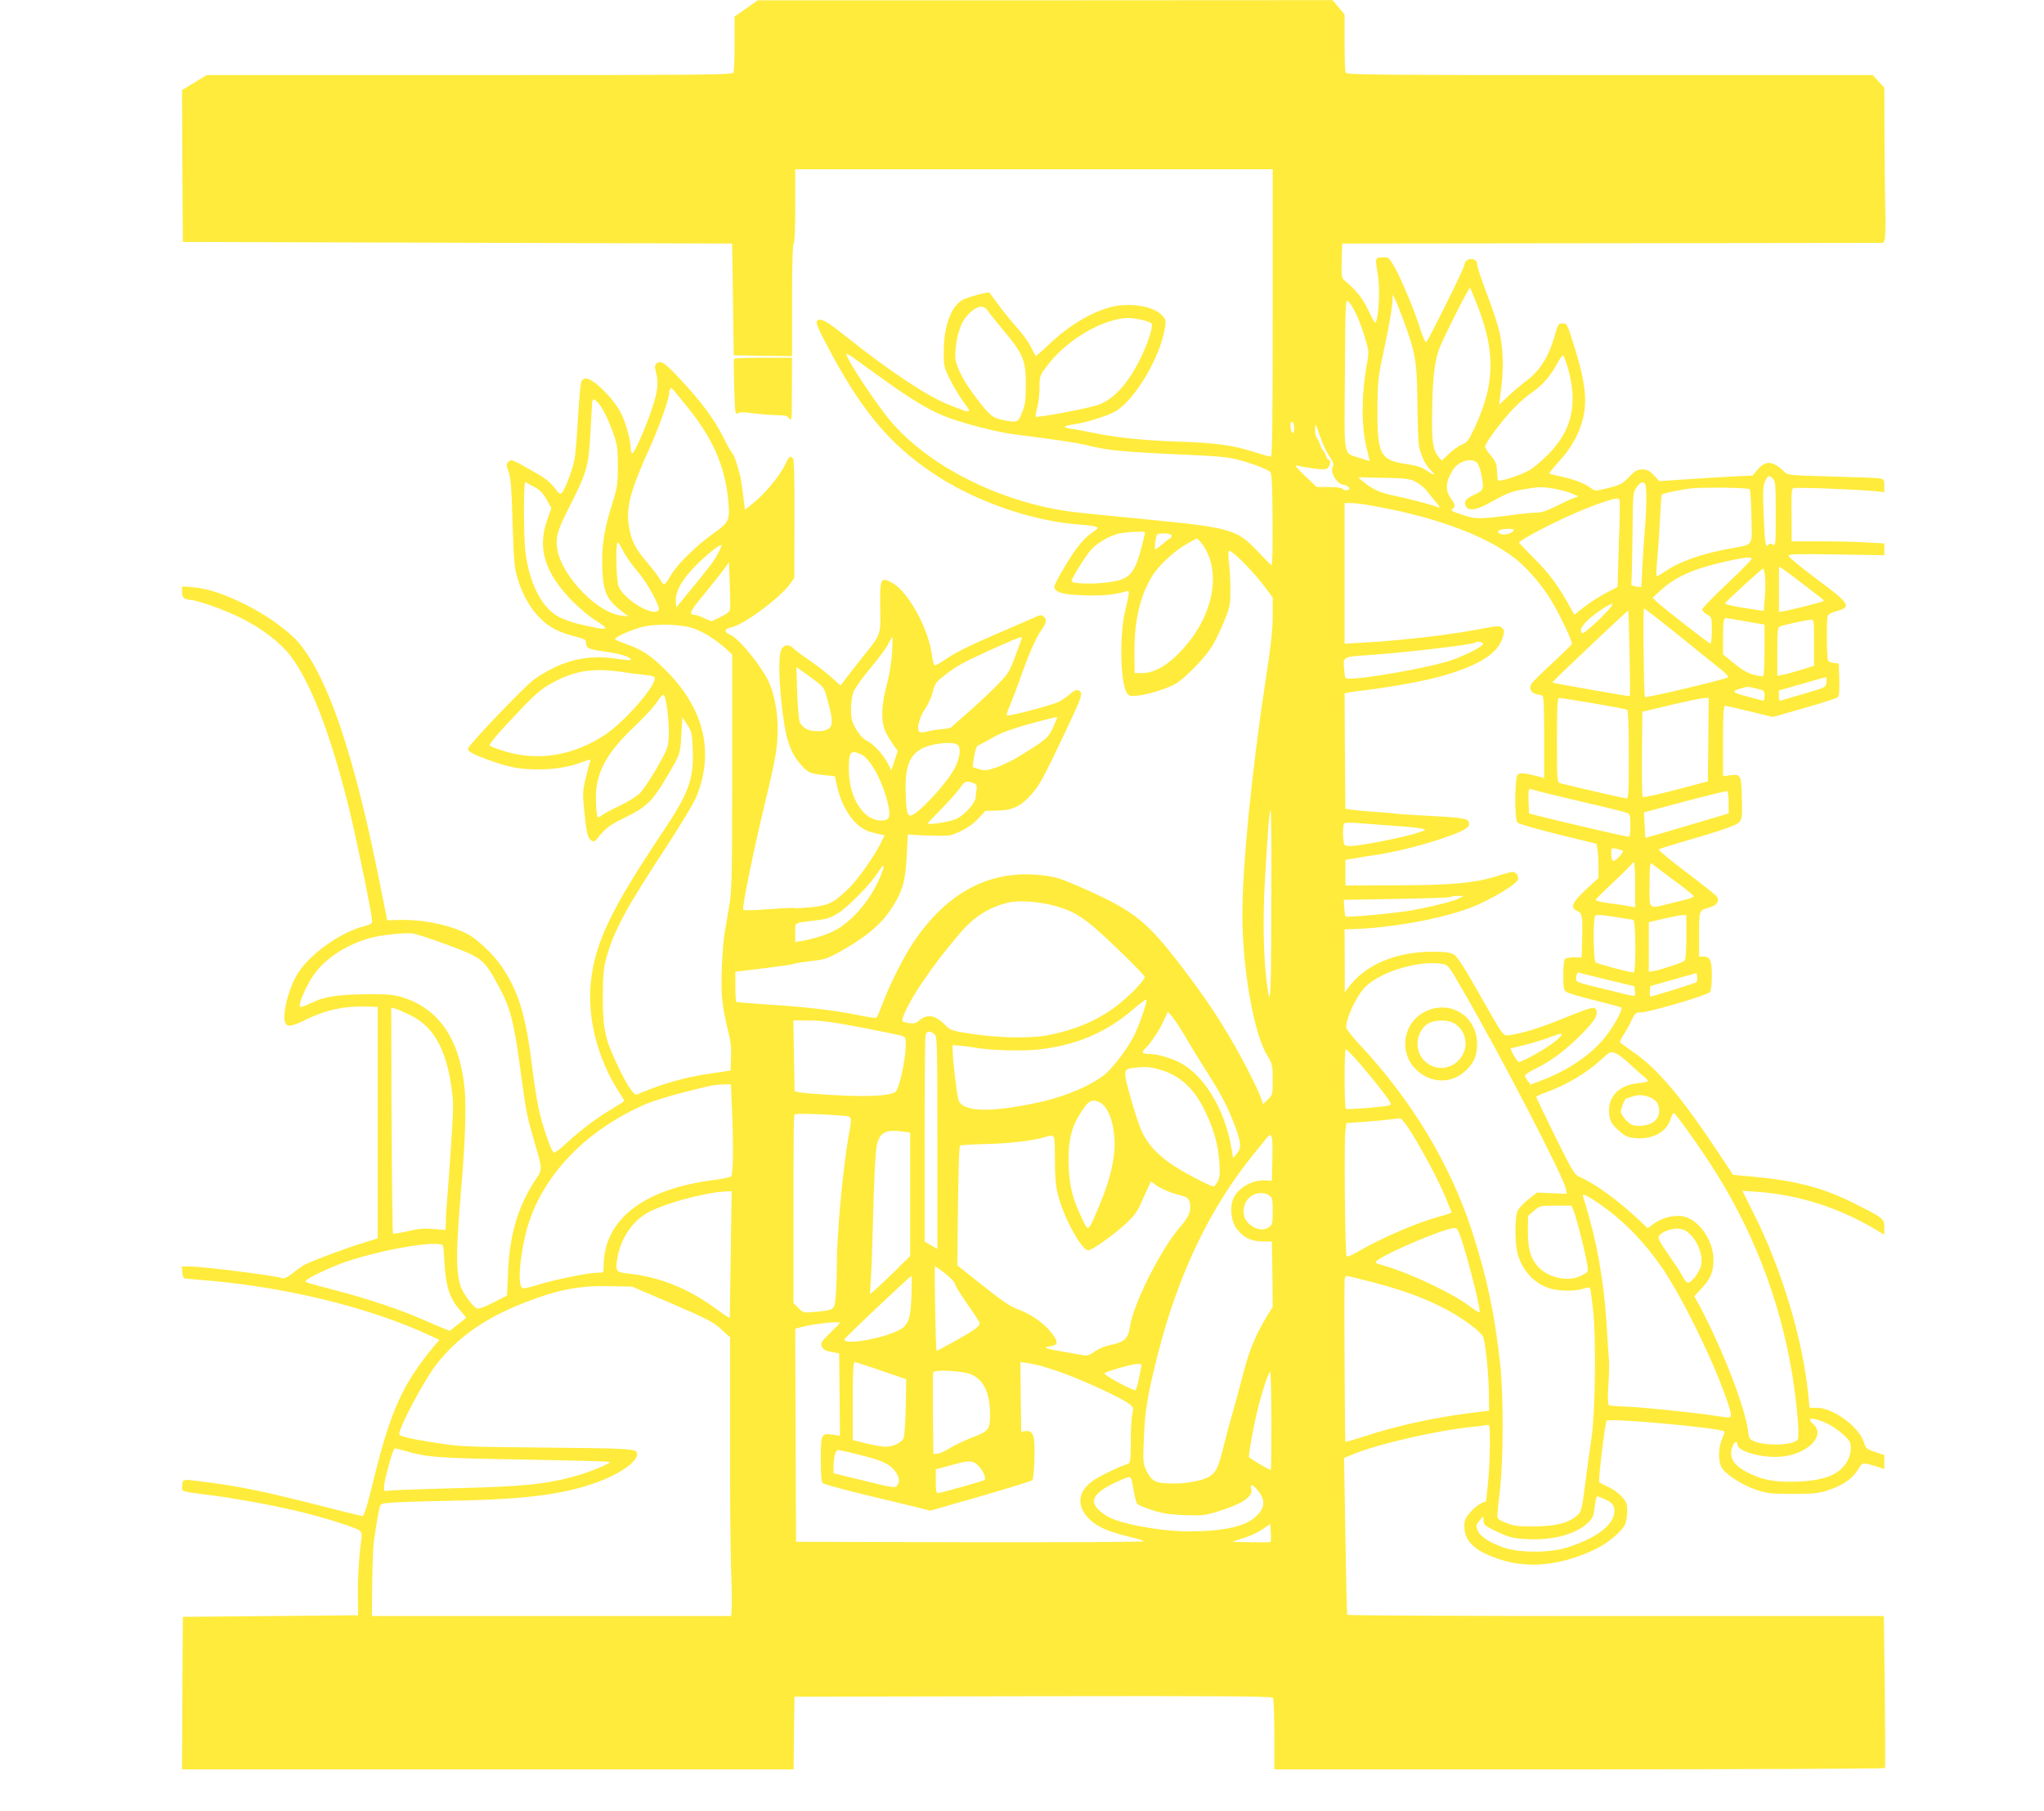 <?xml version="1.0" standalone="no"?>
<!DOCTYPE svg PUBLIC "-//W3C//DTD SVG 20010904//EN"
 "http://www.w3.org/TR/2001/REC-SVG-20010904/DTD/svg10.dtd">
<svg version="1.0" xmlns="http://www.w3.org/2000/svg"
 width="1280pt" height="1134pt" viewBox="0 0 1280 1134"
 preserveAspectRatio="xMidYMid meet">
<g transform="translate(0,1134) scale(0.1,-0.1)"
fill="#ffeb3b" stroke="none">
<path d="M4673 11287 l-73 -51 0 -167 c0 -92 -3 -174 -6 -183 -6 -15 -160 -16
-1652 -16 l-1647 0 -77 -47 -78 -47 2 -476 3 -475 1720 -5 1720 -5 5 -350 5
-350 183 -3 182 -2 0 349 c0 222 4 352 10 356 6 4 10 93 10 236 l0 229 1495 0
1495 0 0 -900 c0 -670 -3 -900 -11 -900 -7 0 -53 13 -104 29 -132 43 -244 58
-466 65 -217 7 -397 25 -540 55 -52 11 -116 23 -144 26 -57 8 -46 19 28 29 73
11 205 53 252 80 124 73 285 346 311 528 6 43 4 50 -23 77 -56 56 -205 78
-320 47 -124 -33 -262 -117 -383 -232 -44 -42 -82 -75 -84 -73 -2 2 -15 27
-30 56 -14 29 -51 80 -82 115 -32 35 -84 99 -117 143 -32 44 -60 81 -61 82 -7
8 -144 -30 -172 -47 -71 -45 -114 -166 -114 -323 0 -91 2 -98 40 -175 23 -45
59 -105 80 -134 61 -81 60 -81 -83 -25 -136 53 -372 209 -652 432 -123 98
-158 116 -178 96 -9 -9 1 -37 43 -118 223 -431 401 -648 685 -838 259 -174
616 -298 915 -320 116 -9 131 -15 95 -39 -63 -41 -109 -95 -180 -212 -42 -68
-75 -132 -73 -141 6 -33 57 -47 188 -51 112 -4 185 3 259 24 27 8 27 6 -4
-126 -35 -149 -29 -448 11 -508 14 -21 22 -23 62 -19 69 7 190 44 242 74 58
34 175 152 223 225 21 31 56 103 80 160 39 97 42 109 42 203 0 55 -4 133 -9
173 -6 54 -5 72 4 72 20 0 148 -129 211 -213 l59 -78 0 -116 c0 -86 -11 -188
-45 -406 -86 -564 -145 -1156 -145 -1467 0 -328 70 -733 151 -871 38 -63 39
-68 39 -160 0 -93 -1 -96 -30 -124 l-30 -29 -12 34 c-22 65 -125 265 -203 395
-90 151 -167 263 -294 430 -221 289 -299 351 -624 495 -136 60 -163 68 -252
79 -324 37 -594 -105 -807 -423 -63 -95 -146 -260 -193 -386 -16 -41 -31 -78
-35 -83 -3 -4 -62 4 -131 19 -137 28 -317 49 -574 65 -93 6 -172 13 -175 15
-2 3 -5 47 -5 97 l0 92 176 21 c97 12 181 24 186 27 6 4 55 12 109 18 94 11
105 15 204 71 162 93 248 169 316 280 58 95 75 157 82 308 l7 135 35 -3 c19
-2 80 -4 135 -5 95 -2 104 0 167 31 41 20 82 50 107 79 l41 45 77 2 c90 1 144
26 206 95 56 62 77 100 206 372 96 201 118 255 110 270 -14 26 -33 24 -71 -10
-18 -15 -48 -36 -66 -45 -43 -22 -321 -95 -327 -86 -3 5 6 33 20 64 13 30 40
100 59 154 53 153 105 273 137 316 33 45 36 68 14 86 -13 11 -22 10 -53 -5
-20 -9 -116 -51 -212 -92 -210 -91 -277 -123 -353 -175 -31 -21 -61 -37 -66
-34 -4 3 -11 29 -14 58 -20 167 -150 405 -250 458 -73 39 -77 29 -75 -154 3
-177 9 -163 -119 -322 -48 -61 -97 -123 -108 -139 l-21 -28 -60 54 c-34 30
-94 76 -135 104 -41 27 -84 60 -97 72 -29 29 -56 29 -76 1 -21 -30 -21 -167 0
-358 22 -200 50 -289 114 -362 52 -59 59 -62 162 -73 l56 -6 16 -71 c20 -89
67 -177 121 -227 39 -36 70 -50 148 -66 l27 -5 -26 -53 c-44 -86 -139 -220
-195 -276 -96 -94 -125 -109 -234 -122 -53 -5 -103 -8 -109 -6 -7 3 -81 0
-165 -7 -106 -8 -155 -8 -157 -1 -7 17 69 388 135 661 70 288 81 353 81 482 0
100 -26 225 -60 291 -55 107 -186 265 -237 286 -41 17 -39 37 5 46 79 16 306
184 369 272 l27 38 1 367 c1 219 -2 372 -8 380 -16 21 -27 14 -49 -35 -32 -68
-118 -174 -191 -235 l-62 -51 -11 90 c-6 50 -15 104 -18 120 -20 79 -39 134
-51 146 -7 8 -34 54 -58 104 -54 106 -131 211 -253 343 -107 116 -133 135
-159 116 -16 -12 -17 -18 -5 -65 15 -64 8 -119 -31 -231 -40 -118 -104 -263
-118 -268 -6 -2 -11 8 -11 27 0 52 -30 161 -61 224 -47 92 -173 217 -220 217
-10 0 -23 -8 -28 -18 -5 -10 -14 -107 -21 -217 -6 -110 -15 -229 -21 -264 -10
-65 -62 -203 -83 -220 -8 -7 -22 4 -46 37 -25 33 -59 60 -120 94 -149 84 -148
84 -166 66 -14 -14 -14 -20 1 -64 14 -39 19 -105 25 -319 7 -230 11 -280 29
-340 31 -105 78 -190 139 -252 60 -61 123 -94 225 -119 58 -15 67 -20 67 -39
0 -33 16 -41 105 -53 85 -12 141 -26 165 -41 27 -18 6 -19 -89 -5 -181 27
-342 -15 -508 -132 -57 -41 -413 -413 -413 -433 0 -16 31 -34 113 -64 142 -52
205 -64 317 -65 111 -1 204 14 290 47 43 17 51 17 46 4 -4 -8 -16 -56 -28
-106 -20 -84 -20 -98 -9 -207 14 -140 22 -170 45 -184 14 -9 21 -6 37 14 51
64 79 85 174 131 147 72 178 106 307 334 35 63 40 83 45 187 l6 107 30 -46
c29 -43 31 -53 35 -157 7 -186 -23 -269 -187 -515 -325 -485 -425 -695 -451
-941 -23 -224 41 -477 173 -683 21 -32 37 -59 37 -61 0 -2 -33 -23 -72 -47
-97 -56 -207 -140 -290 -217 -37 -35 -73 -62 -79 -60 -18 6 -77 180 -99 292
-11 56 -27 157 -35 226 -41 340 -86 490 -195 650 -51 74 -154 172 -216 203
-111 56 -282 91 -428 86 l-71 -2 -56 279 c-155 767 -314 1234 -494 1454 -64
78 -211 183 -349 250 -136 66 -232 96 -323 103 l-63 5 0 -33 c0 -38 10 -47 55
-52 53 -5 217 -64 316 -114 129 -64 246 -154 309 -237 127 -168 252 -494 365
-952 48 -195 145 -666 145 -705 0 -19 -8 -25 -46 -34 -163 -41 -370 -195 -435
-324 -48 -92 -79 -229 -65 -275 12 -37 37 -34 142 18 117 56 233 81 364 77
l75 -2 0 -725 0 -725 -90 -28 c-108 -33 -317 -111 -363 -135 -18 -9 -54 -34
-79 -55 -26 -21 -53 -35 -61 -32 -42 16 -488 73 -585 74 l-48 1 3 -37 c2 -30
7 -38 23 -40 11 -1 79 -7 150 -13 492 -44 993 -168 1358 -334 l79 -36 -34 -40
c-194 -234 -270 -400 -373 -815 -45 -185 -65 -250 -76 -249 -8 1 -158 38 -334
83 -299 75 -436 103 -645 130 -155 20 -145 21 -148 -21 -4 -42 -19 -36 191
-63 145 -19 350 -56 522 -96 157 -36 380 -106 400 -125 8 -9 12 -26 10 -42
-15 -89 -26 -263 -24 -367 l2 -120 -549 -5 -549 -5 -3 -477 -2 -478 1915 0
1915 0 2 228 3 227 1494 3 c1189 2 1496 0 1503 -10 4 -7 8 -111 8 -230 l0
-218 1909 0 c1051 0 1912 4 1915 8 3 5 2 221 -1 480 l-6 472 -1678 0 c-923 0
-1680 3 -1682 8 -3 4 -8 226 -12 494 l-8 488 49 20 c150 65 534 153 756 175
35 3 73 8 86 11 22 4 22 4 22 -122 0 -70 -5 -178 -12 -241 l-12 -114 -31 -13
c-17 -8 -48 -33 -68 -56 -30 -36 -37 -51 -37 -87 0 -98 70 -161 235 -212 178
-55 376 -32 587 68 73 35 160 107 183 152 8 15 15 53 15 83 0 50 -4 60 -35 95
-19 21 -57 48 -85 60 -27 12 -52 25 -55 31 -7 12 36 371 46 383 15 19 715 -45
737 -67 3 -3 -3 -24 -14 -47 -26 -59 -25 -149 2 -186 32 -44 132 -106 214
-133 66 -22 93 -25 225 -25 127 0 161 3 220 22 91 29 153 71 189 128 32 50 26
49 119 21 l47 -15 0 44 0 43 -57 19 c-54 18 -59 22 -72 64 -31 95 -192 213
-292 213 l-47 0 -7 70 c-34 354 -164 790 -342 1145 l-72 144 87 -6 c267 -19
515 -98 750 -238 l52 -31 0 46 c0 54 -6 59 -190 151 -191 96 -361 141 -626
166 l-131 12 -103 155 c-219 329 -367 504 -511 606 -46 33 -88 63 -92 66 -5 4
3 24 17 45 14 20 37 61 51 91 23 49 28 54 59 54 51 0 419 108 434 127 7 10 12
50 12 104 0 96 -11 119 -56 119 l-24 0 0 139 c0 153 -1 150 67 169 42 12 59
35 48 63 -3 8 -89 77 -190 153 -102 77 -182 143 -178 147 5 4 67 23 138 44
251 72 350 106 368 128 16 18 18 37 15 149 -3 146 -7 152 -75 143 l-43 -6 0
220 c0 175 3 221 13 221 7 0 77 -16 156 -35 l143 -35 197 56 c108 31 202 61
209 67 9 7 12 38 10 111 l-3 101 -30 3 c-16 2 -33 9 -37 15 -9 14 -11 259 -2
281 3 9 25 21 48 27 105 28 95 45 -114 200 -98 74 -179 140 -180 148 0 12 48
13 300 9 l300 -5 0 37 0 37 -107 6 c-58 4 -189 7 -290 7 l-183 0 -1 148 c-1
161 -1 173 10 185 7 7 394 -7 514 -19 l57 -6 0 40 c0 33 -4 41 -22 45 -13 4
-149 9 -303 13 -272 7 -280 8 -302 30 -68 68 -115 73 -165 15 l-33 -39 -130
-6 c-72 -4 -203 -12 -292 -18 l-162 -11 -34 37 c-28 29 -42 36 -72 36 -33 0
-45 -7 -84 -47 -41 -43 -54 -50 -129 -69 -82 -20 -84 -20 -107 -2 -38 29 -106
56 -186 73 -40 9 -75 17 -77 20 -3 2 26 37 62 77 86 92 142 203 158 314 14
101 -3 211 -65 409 -42 136 -44 140 -71 140 -27 0 -30 -4 -52 -84 -38 -129
-94 -217 -178 -278 -28 -21 -78 -62 -110 -93 l-59 -55 7 50 c26 173 22 318
-13 440 -10 39 -44 137 -75 218 -31 82 -56 159 -56 172 0 18 -7 26 -25 31 -29
7 -55 -10 -55 -37 0 -17 -222 -465 -239 -482 -4 -4 -21 31 -36 80 -35 115
-127 334 -168 401 -31 51 -33 53 -72 50 -46 -3 -44 3 -25 -123 14 -92 1 -285
-19 -285 -3 0 -23 36 -44 80 -34 73 -72 120 -146 183 -20 16 -21 26 -19 125
l3 107 1695 2 1694 2 8 22 c5 12 7 101 4 198 -2 97 -5 305 -5 463 l-1 288 -36
40 -36 40 -1648 0 c-1493 0 -1648 1 -1654 16 -3 9 -6 94 -6 189 l0 174 -37 45
-38 45 -1800 -1 -1800 0 -72 -51z m4576 -1853 c117 -296 114 -497 -14 -771
-38 -82 -47 -94 -82 -108 -21 -9 -57 -35 -81 -58 l-43 -42 -20 23 c-36 45 -44
98 -41 277 3 208 15 313 41 391 20 59 190 398 197 392 2 -2 21 -49 43 -104z
m-464 -89 c79 -212 88 -264 91 -517 1 -125 5 -249 9 -275 8 -55 43 -129 74
-157 37 -33 23 -37 -22 -5 -34 24 -62 33 -136 44 -159 24 -177 60 -175 355 1
157 4 190 33 322 40 185 60 303 61 348 l1 35 13 -25 c8 -14 30 -70 51 -125z
m-295 34 c16 -31 41 -97 56 -148 27 -88 27 -95 15 -164 -37 -207 -37 -400 -1
-540 10 -40 17 -73 16 -74 0 -1 -28 8 -61 19 -106 35 -97 -15 -93 525 3 459 3
471 22 455 10 -9 31 -42 46 -73z m-2307 19 c8 -13 55 -72 106 -133 120 -144
135 -182 135 -335 0 -96 -4 -124 -23 -172 -25 -65 -28 -66 -122 -48 -62 12
-86 32 -170 144 -70 92 -116 178 -125 234 -9 58 13 179 44 235 28 52 83 97
118 97 12 0 28 -10 37 -22z m960 -59 c31 -7 61 -17 67 -24 15 -18 -23 -133
-83 -249 -73 -139 -158 -228 -248 -261 -62 -22 -385 -83 -393 -74 -3 2 2 29
10 59 8 30 14 86 14 126 0 70 1 72 49 136 97 128 264 242 412 282 67 18 100
19 172 5z m-1598 -384 c171 -122 280 -187 382 -226 102 -40 318 -95 418 -108
276 -35 409 -55 474 -72 111 -28 216 -39 551 -54 241 -10 321 -17 380 -33 97
-26 186 -60 204 -77 10 -11 14 -74 15 -299 1 -157 -1 -286 -5 -286 -3 0 -40
36 -81 80 -138 147 -167 155 -728 210 -132 12 -277 27 -399 40 -455 48 -926
276 -1177 571 -92 108 -279 391 -279 422 0 5 24 -8 53 -29 28 -21 115 -84 192
-139z m4275 75 c62 -222 23 -386 -125 -536 -38 -39 -91 -83 -117 -98 -60 -35
-198 -78 -199 -62 0 6 -2 22 -3 36 -1 14 -3 37 -4 52 -1 16 -18 45 -37 67 -19
21 -35 46 -35 54 0 22 108 167 179 240 31 33 81 76 112 98 69 47 116 101 159
180 18 34 36 57 40 52 5 -4 18 -42 30 -83z m-5509 -247 c152 -189 227 -360
248 -563 14 -138 10 -148 -92 -221 -110 -78 -230 -197 -269 -266 -16 -29 -34
-53 -39 -53 -5 0 -15 13 -23 28 -8 16 -45 64 -82 108 -76 89 -101 138 -115
225 -20 124 7 224 136 509 53 118 115 293 115 325 0 19 7 35 16 35 2 0 49 -57
105 -127z m-553 19 c17 -21 49 -86 71 -144 38 -103 39 -110 40 -233 0 -119 -2
-134 -38 -249 -50 -158 -65 -266 -59 -403 7 -146 27 -188 128 -266 l35 -27
-43 5 c-147 14 -370 242 -401 410 -14 75 -2 122 69 260 114 224 125 263 136
450 4 72 8 144 9 160 1 17 3 40 3 53 3 32 16 27 50 -16z m4347 -140 c0 -46
-19 -44 -23 2 -3 28 0 37 10 34 7 -3 13 -19 13 -36z m218 -176 c26 -39 32 -55
24 -67 -20 -32 21 -106 63 -114 26 -5 40 -14 40 -26 0 -12 -37 -12 -45 1 -3 6
-41 10 -83 10 l-77 1 -75 71 c-52 50 -67 69 -50 63 14 -4 60 -12 102 -18 60
-8 80 -8 92 2 17 15 22 51 7 51 -5 0 -13 10 -17 23 -3 12 -12 29 -19 37 -7 8
-16 26 -20 40 -4 14 -13 32 -20 40 -10 12 -13 59 -6 80 1 3 13 -28 26 -68 13
-41 39 -97 58 -126z m917 -36 c19 -10 33 -50 44 -125 7 -50 2 -58 -56 -85 -51
-24 -63 -42 -48 -71 16 -30 66 -23 140 18 125 69 141 75 234 91 81 14 105 14
171 3 42 -7 96 -21 118 -31 l42 -18 -35 -13 c-19 -7 -68 -30 -109 -51 -48 -24
-88 -38 -112 -38 -21 0 -71 -4 -111 -9 -259 -34 -273 -34 -360 -5 -62 20 -77
29 -64 36 22 12 20 28 -9 68 -38 51 -32 109 18 184 32 45 97 67 137 46z m1862
-107 c16 -15 18 -35 18 -220 0 -198 0 -203 -19 -193 -13 7 -22 7 -26 0 -18
-28 -23 6 -30 176 -7 161 -5 191 9 220 18 39 22 40 48 17z m-2235 -21 c23 -12
55 -38 70 -58 15 -20 42 -53 58 -72 22 -26 25 -34 12 -29 -50 19 -193 56 -272
72 -89 17 -142 41 -200 90 l-30 26 160 -3 c143 -3 165 -6 202 -26z m-5523 -30
c37 -20 57 -41 79 -80 l30 -54 -27 -76 c-62 -179 -14 -330 159 -507 44 -44
109 -98 143 -119 102 -64 86 -68 -99 -25 -50 12 -110 34 -140 52 -101 60 -175
210 -199 402 -11 90 -12 435 -1 435 3 0 28 -13 55 -28z m6960 12 c9 -23 7
-165 -4 -284 -5 -58 -12 -161 -15 -229 -3 -69 -6 -125 -8 -127 -1 -1 -16 1
-33 3 -23 4 -31 9 -28 21 2 10 5 141 7 292 2 269 3 276 25 308 25 35 46 41 56
16z m653 -28 c4 -4 9 -81 11 -172 4 -191 17 -171 -133 -199 -179 -32 -318 -82
-410 -145 -26 -18 -49 -30 -51 -27 -3 3 -1 56 5 118 6 63 13 175 17 249 3 74
8 138 10 142 5 8 98 28 179 39 76 9 361 6 372 -5z m-815 -68 c3 -7 2 -112 -3
-233 -4 -121 -8 -240 -8 -265 l-1 -45 -76 -40 c-41 -22 -102 -61 -135 -87
l-60 -48 -17 31 c-82 149 -134 221 -230 317 -57 57 -102 105 -100 106 74 56
333 182 486 237 117 41 138 45 144 27z m-1505 -43 c365 -68 666 -181 843 -316
72 -54 165 -159 223 -251 54 -84 147 -277 140 -291 -3 -7 -59 -61 -124 -122
-66 -60 -124 -118 -130 -128 -15 -26 -1 -56 29 -63 15 -3 33 -7 40 -10 9 -2
12 -63 12 -260 l0 -256 -22 6 c-97 25 -128 29 -143 16 -20 -17 -22 -281 -2
-302 8 -7 122 -40 254 -73 l241 -59 6 -36 c3 -19 6 -67 6 -107 l0 -71 -81 -75
c-86 -81 -98 -111 -51 -132 30 -13 33 -29 30 -170 l-3 -120 -45 0 c-25 0 -51
-4 -57 -8 -9 -6 -13 -38 -13 -102 0 -87 2 -96 23 -109 12 -7 92 -30 177 -51
85 -21 158 -41 163 -44 12 -12 -49 -122 -106 -192 -89 -108 -233 -205 -394
-265 l-68 -26 -17 22 c-10 12 -18 28 -18 34 0 6 30 27 68 45 99 49 186 114
284 213 84 84 107 121 94 153 -9 24 -29 19 -185 -44 -162 -66 -260 -97 -339
-110 -64 -10 -43 -35 -213 263 -90 159 -132 224 -154 238 -24 14 -51 18 -135
18 -230 0 -422 -82 -527 -225 l-22 -30 0 198 -1 197 28 1 c278 6 637 75 816
158 116 53 234 128 241 152 8 23 -10 49 -34 49 -9 0 -50 -11 -92 -25 -142 -45
-283 -58 -634 -59 l-320 -1 0 80 0 80 40 7 c22 4 100 17 174 28 144 24 317 70
456 122 94 35 118 56 99 86 -12 18 -53 23 -314 37 -74 4 -137 8 -140 10 -3 1
-54 6 -115 10 -60 4 -130 10 -155 14 l-45 6 -3 362 -2 361 27 6 c16 3 69 10
118 16 157 19 367 58 470 88 235 69 346 140 376 243 11 34 10 42 -4 56 -15 16
-27 15 -159 -10 -129 -24 -302 -47 -463 -62 -33 -3 -82 -7 -110 -10 -27 -2
-96 -7 -152 -10 l-103 -6 0 440 0 441 44 0 c24 0 102 -11 173 -25z m843 -143
c0 -16 -49 -35 -74 -28 -30 7 -34 22 -8 29 30 8 82 7 82 -1z m-2310 -16 c0
-17 -34 -145 -47 -179 -39 -101 -76 -124 -215 -137 -92 -9 -198 -3 -198 11 0
16 93 166 123 197 38 41 103 80 160 97 39 13 177 21 177 11z m166 -17 c4 -7
-1 -16 -10 -21 -10 -5 -32 -23 -50 -39 -19 -16 -37 -29 -41 -29 -8 0 1 76 11
92 8 12 82 10 90 -3z m228 -118 c71 -159 20 -384 -129 -563 -98 -119 -194
-182 -280 -183 l-50 0 -1 125 c-2 204 37 366 116 490 42 65 135 150 212 194
l63 35 21 -20 c12 -11 34 -47 48 -78z m-3574 -106 c62 -71 147 -225 135 -245
-29 -47 -215 62 -251 147 -15 34 -20 263 -7 276 3 4 19 -19 34 -50 15 -32 55
-89 89 -128z m506 108 c-28 -51 -49 -79 -181 -239 l-80 -98 -3 38 c-5 58 39
138 122 221 71 72 155 139 164 131 2 -3 -8 -27 -22 -53z m6472 -35 c-2 -7 -72
-78 -155 -156 -84 -79 -153 -150 -153 -158 0 -8 13 -23 30 -32 29 -17 30 -18
30 -99 0 -46 -4 -83 -9 -83 -10 0 -299 226 -339 264 l-23 23 57 52 c91 83 216
136 429 181 109 23 138 24 133 8z m-6396 -314 c-3 -14 -22 -30 -60 -48 l-57
-27 -45 20 c-25 11 -53 21 -62 21 -37 0 -26 25 59 126 48 59 104 128 123 155
l35 48 5 -137 c3 -75 4 -146 2 -158z m6721 157 c54 -42 106 -82 115 -88 8 -7
13 -15 11 -17 -6 -6 -187 -52 -241 -62 l-38 -6 0 142 0 142 28 -17 c15 -10 71
-52 125 -94z m-240 52 c3 -27 3 -86 -1 -134 l-7 -85 -123 19 c-68 11 -122 23
-120 28 4 11 231 218 239 219 4 0 9 -21 12 -47z m-1035 -269 c-54 -52 -102
-92 -108 -89 -32 20 17 80 120 149 94 62 89 39 -12 -60z m481 -92 c108 -87
226 -183 263 -212 38 -30 65 -57 60 -61 -14 -13 -513 -131 -521 -124 -7 8 -14
555 -6 555 4 0 96 -71 204 -158z m-294 -125 c3 -147 4 -267 1 -267 -14 0 -481
82 -484 85 -2 2 32 37 75 77 43 41 150 142 238 226 88 83 160 150 162 149 1
-2 5 -123 8 -270z m694 208 c47 -9 101 -18 119 -21 l32 -5 0 -159 c0 -87 -4
-161 -8 -164 -5 -3 -32 1 -61 9 -36 9 -73 31 -121 70 l-70 57 0 107 c0 98 4
121 18 121 3 0 44 -7 91 -15z m461 -140 l0 -144 -78 -25 c-42 -13 -94 -27
-115 -31 l-37 -7 0 151 c0 129 2 153 16 158 26 10 168 41 192 42 22 1 22 0 22
-144z m-7009 87 c65 -26 129 -66 191 -121 l43 -39 0 -733 c0 -658 -2 -745 -18
-839 -10 -58 -22 -132 -28 -165 -17 -105 -26 -327 -17 -420 5 -49 20 -133 34
-186 19 -73 24 -115 22 -179 l-3 -84 -115 -17 c-171 -24 -316 -66 -471 -133
-20 -9 -67 64 -128 196 -73 155 -86 220 -86 413 1 143 4 182 23 249 48 172
122 309 384 707 81 125 161 258 177 295 117 285 51 557 -193 800 -90 89 -149
128 -246 161 -35 12 -66 26 -68 31 -3 11 79 49 159 73 90 26 261 22 340 -9z
m1235 -154 c-4 -60 -18 -143 -33 -198 -36 -129 -37 -237 -4 -300 13 -25 35
-60 48 -78 l25 -34 -20 -61 -20 -61 -22 43 c-28 55 -92 125 -130 141 -29 12
-72 68 -91 118 -16 42 -12 144 7 192 10 24 58 91 107 149 49 58 98 125 110
149 11 23 23 42 25 42 3 0 1 -46 -2 -102z m814 99 c0 -2 -18 -53 -41 -113 -39
-104 -44 -113 -122 -192 -45 -46 -125 -120 -177 -165 -52 -45 -98 -86 -101
-90 -4 -5 -30 -11 -58 -13 -28 -2 -70 -8 -91 -14 -22 -6 -45 -8 -51 -4 -22 13
-3 92 35 146 19 29 41 77 48 107 10 46 19 59 63 94 82 65 121 87 300 168 153
69 195 86 195 76z m2888 -39 c-8 -22 -140 -86 -232 -113 -150 -43 -504 -105
-601 -105 -33 0 -33 0 -37 53 -7 88 -17 83 170 96 235 17 638 65 651 77 11 10
52 3 49 -8z m-4169 -241 c41 -32 46 -42 67 -124 30 -113 30 -147 2 -167 -29
-20 -100 -20 -139 -1 -16 9 -35 28 -41 43 -6 15 -13 99 -16 186 l-5 159 44
-31 c24 -16 64 -46 88 -65z m-1209 63 c30 -5 85 -12 123 -16 53 -5 67 -10 67
-23 0 -55 -190 -271 -309 -351 -197 -132 -424 -170 -632 -104 -46 14 -88 30
-93 35 -5 5 36 57 100 126 163 175 205 215 267 252 155 92 277 112 477 81z
m7528 -61 c-3 -30 -7 -33 -83 -56 -44 -14 -100 -30 -125 -37 -25 -7 -55 -16
-67 -20 -21 -7 -23 -4 -23 27 l0 33 143 41 c78 23 146 42 150 42 5 1 7 -13 5
-30z m-439 -41 c49 -11 51 -13 51 -45 0 -28 -3 -33 -17 -29 -10 3 -55 15 -101
27 -86 23 -91 31 -32 47 47 14 42 14 99 0z m-6836 -52 c14 -37 29 -185 25
-250 -5 -69 -9 -81 -77 -199 -39 -69 -88 -140 -109 -159 -21 -19 -78 -54 -128
-77 -49 -23 -97 -50 -107 -58 -9 -9 -20 -13 -25 -9 -4 4 -9 48 -10 96 -7 168
56 293 231 461 63 59 129 130 148 158 36 54 44 59 52 37z m5814 -40 c112 -19
207 -37 213 -41 6 -4 10 -105 10 -281 0 -232 -2 -274 -14 -274 -13 0 -372 83
-418 96 -17 5 -18 27 -18 270 0 205 3 264 13 264 6 0 103 -16 214 -34z m721
-227 l-3 -262 -200 -53 c-110 -29 -203 -49 -208 -45 -4 4 -6 126 -5 271 l3
263 180 43 c99 23 192 43 208 43 l27 1 -2 -261z m-4078 137 c0 -3 -12 -31 -26
-63 -28 -62 -41 -74 -203 -174 -46 -29 -114 -62 -151 -75 -58 -19 -74 -21
-107 -11 -21 6 -39 12 -41 13 -2 1 2 31 8 67 9 50 17 68 31 72 10 4 44 22 75
40 63 38 139 65 294 106 116 30 120 31 120 25z m-628 -167 c28 -15 23 -76 -12
-147 -52 -102 -249 -311 -283 -299 -18 6 -24 50 -26 163 -2 165 35 237 138
271 67 22 154 27 183 12z m-596 -65 c55 -26 134 -173 164 -305 19 -83 12 -103
-32 -107 -112 -9 -209 131 -212 308 -2 124 9 138 80 104z m717 -188 c4 -6 5
-20 2 -31 -2 -11 -5 -32 -5 -46 0 -36 -73 -117 -125 -139 -41 -17 -175 -38
-175 -27 0 3 37 43 83 89 45 46 97 104 116 130 31 43 36 46 65 41 17 -3 34
-11 39 -17z m3523 -41 c27 -8 157 -39 289 -70 132 -30 250 -60 263 -65 20 -9
22 -16 22 -80 0 -52 -3 -70 -13 -70 -14 0 -482 109 -572 133 l-50 13 -3 77
c-2 42 1 77 6 77 4 0 31 -7 58 -15z m1189 -71 l0 -68 -260 -77 c-143 -43 -261
-77 -261 -76 -1 1 -3 38 -5 81 l-4 79 255 68 c140 37 260 66 265 65 6 -2 10
-34 10 -72z m-2863 -366 c-1 -901 -4 -965 -32 -737 -18 147 -22 386 -10 594
19 335 30 468 37 461 3 -2 5 -145 5 -318z m763 221 c83 -5 164 -14 180 -18 29
-8 27 -9 -36 -29 -78 -24 -287 -67 -378 -77 -49 -6 -65 -4 -72 6 -11 17 -12
123 -1 133 4 5 41 5 82 2 41 -3 143 -11 225 -17z m1438 -156 c5 -3 -6 -20 -24
-39 -37 -38 -49 -32 -49 24 0 33 1 33 33 27 17 -4 36 -10 40 -12z m77 -214 l0
-141 -37 7 c-21 4 -78 13 -126 19 -48 6 -86 15 -85 21 2 5 54 57 116 115 61
57 112 108 112 112 0 5 5 8 10 8 6 0 10 -54 10 -141z m231 37 c65 -47 122 -93
129 -101 13 -15 10 -16 -150 -55 -131 -31 -120 -42 -120 121 0 112 3 139 13
132 6 -6 64 -49 128 -97z m-4950 35 c-52 -137 -151 -266 -261 -339 -53 -36
-145 -68 -247 -86 l-33 -5 0 59 c0 67 -16 59 142 78 62 8 86 17 132 47 64 42
200 182 242 249 38 60 49 58 25 -3z m3618 -156 c-33 -18 -168 -52 -299 -76
-102 -18 -406 -46 -414 -38 -2 2 -6 27 -8 54 l-3 50 332 6 c183 3 336 8 339
12 4 4 23 7 43 7 l36 -1 -26 -14z m-2539 -46 c139 -38 197 -78 389 -262 97
-93 177 -175 179 -183 5 -19 -97 -124 -178 -185 -124 -93 -265 -152 -441 -184
-106 -19 -311 -14 -479 13 -112 17 -117 19 -156 58 -59 59 -111 66 -161 21
-17 -15 -31 -18 -59 -14 -20 3 -39 9 -42 12 -13 13 52 140 128 250 83 120 107
152 229 298 89 107 190 170 316 197 59 13 189 3 275 -21z m3628 -89 c16 0 18
-330 2 -330 -23 0 -226 54 -237 63 -16 12 -18 278 -3 293 7 7 45 5 118 -7 59
-10 113 -18 120 -19z m332 -109 c0 -99 -4 -141 -12 -148 -16 -13 -163 -61
-198 -65 l-25 -3 0 155 0 155 90 21 c50 12 102 22 118 23 l27 1 0 -139z
m-7761 -47 c220 -81 231 -90 319 -251 82 -150 101 -227 152 -613 25 -184 32
-218 78 -375 50 -173 50 -166 7 -230 -109 -165 -163 -343 -173 -574 l-7 -154
-84 -43 c-52 -27 -92 -42 -103 -38 -27 8 -95 103 -107 149 -27 102 -25 227 9
625 23 263 30 490 20 598 -29 310 -159 503 -385 575 -61 19 -90 22 -235 21
-181 -2 -265 -16 -350 -59 -28 -14 -55 -23 -60 -20 -16 10 37 133 86 202 73
103 206 189 352 229 63 18 208 34 262 29 19 -1 118 -33 219 -71z m6233 -120
c37 -6 40 -11 136 -178 240 -415 623 -1155 638 -1231 l6 -31 -94 4 -93 4 -52
-41 c-29 -23 -59 -54 -68 -71 -20 -39 -20 -208 0 -276 32 -108 110 -188 210
-215 55 -15 152 -15 198 0 21 7 41 11 43 8 3 -3 12 -65 20 -138 20 -172 14
-642 -9 -799 -9 -58 -26 -186 -39 -284 -21 -163 -25 -182 -48 -203 -56 -52
-143 -73 -300 -72 -76 0 -106 5 -150 23 -50 21 -55 25 -53 52 1 16 9 95 18
175 20 191 20 572 0 760 -33 312 -83 550 -177 839 -135 418 -379 823 -707
1172 -44 47 -81 95 -81 105 0 60 66 199 120 253 96 96 338 168 482 144z m1028
-98 l175 -42 3 -32 c4 -38 24 -39 -173 10 -204 50 -195 46 -195 72 0 18 8 39
14 36 1 -1 80 -20 176 -44z m563 -16 c-7 -8 -271 -90 -287 -90 -4 0 -6 15 -4
33 l3 32 145 41 145 41 3 -25 c2 -13 0 -28 -5 -32z m-3443 -113 c0 -27 -51
-171 -83 -232 -38 -73 -122 -184 -172 -228 -79 -69 -246 -141 -405 -177 -314
-70 -495 -65 -518 13 -10 33 -34 232 -36 302 l-1 40 45 -3 c25 -2 70 -8 100
-13 94 -17 290 -22 395 -11 233 26 419 105 586 247 64 55 89 72 89 62z m-4613
-93 c144 -69 224 -206 259 -446 16 -114 17 -102 -11 -513 -1 -16 -6 -77 -10
-135 -11 -141 -12 -148 -13 -204 l-2 -49 -75 7 c-59 5 -93 2 -161 -14 -48 -11
-90 -18 -93 -14 -3 3 -7 323 -9 711 l-2 704 22 -6 c13 -3 55 -22 95 -41z
m4859 -141 c31 -54 87 -145 124 -203 94 -147 133 -221 174 -326 49 -126 53
-161 22 -198 l-24 -28 -11 65 c-42 243 -172 456 -326 535 -56 28 -142 52 -186
52 -49 0 -54 10 -22 40 33 31 89 118 115 178 l21 46 28 -31 c15 -18 53 -76 85
-130z m-2027 62 c130 -25 245 -49 255 -54 17 -6 19 -16 18 -67 -4 -93 -41
-260 -63 -280 -29 -26 -166 -34 -379 -22 -102 5 -200 13 -219 17 l-35 7 -4
222 -4 222 97 0 c74 0 154 -11 334 -45z m453 -42 c17 -15 18 -50 18 -680 l0
-664 -40 23 -40 23 0 635 c0 349 3 645 6 658 7 26 30 29 56 5z m3893 -39 c-46
-41 -208 -134 -234 -134 -10 0 -56 79 -49 85 2 1 37 10 78 19 41 10 109 30
150 45 104 39 113 37 55 -15z m-1229 -145 c43 -50 107 -128 141 -173 54 -70
60 -82 44 -88 -25 -9 -262 -28 -273 -22 -10 7 -11 374 0 374 4 0 44 -41 88
-91z m1689 -1 c33 -31 72 -66 88 -78 15 -12 27 -25 27 -29 0 -5 -27 -11 -59
-14 -115 -10 -185 -76 -185 -173 0 -60 16 -88 78 -138 30 -25 48 -31 99 -34
100 -6 186 43 208 119 7 21 16 39 20 39 8 0 71 -85 171 -230 281 -408 466
-848 556 -1320 40 -206 66 -479 48 -497 -32 -34 -197 -39 -270 -9 -30 12 -34
19 -40 67 -17 144 -159 510 -299 774 l-37 68 46 49 c57 62 74 102 74 180 0
115 -83 240 -178 268 -53 16 -138 -2 -192 -41 l-42 -30 -56 53 c-127 119 -271
224 -364 265 -40 18 -44 25 -160 258 -65 132 -118 243 -118 246 0 4 28 17 63
29 131 48 252 120 348 208 49 46 54 48 83 38 17 -6 58 -37 91 -68z m-2950 -34
c128 -33 221 -116 290 -259 55 -112 83 -212 91 -324 5 -71 3 -93 -10 -119 -9
-18 -21 -32 -27 -32 -5 0 -42 16 -82 36 -211 106 -310 189 -366 307 -16 34
-48 130 -71 214 -48 170 -47 179 18 186 76 8 99 7 157 -9z m-2672 -236 c11
-238 9 -424 -5 -435 -7 -6 -54 -15 -105 -22 -446 -56 -693 -249 -693 -543 0
-38 0 -38 -41 -38 -50 0 -256 -41 -354 -71 -126 -37 -121 -38 -129 19 -9 69
19 254 55 364 102 313 366 583 726 741 43 19 150 53 238 75 184 47 194 49 256
51 l46 1 6 -142z m5765 53 c27 -14 42 -42 42 -76 0 -59 -47 -95 -126 -95 -39
0 -51 5 -80 34 -19 19 -34 44 -34 55 0 18 25 81 33 81 1 0 19 6 41 14 40 14
82 9 124 -13z m-3463 -23 c55 -25 95 -136 95 -264 0 -103 -33 -236 -95 -381
-75 -178 -67 -172 -114 -73 -52 109 -71 182 -78 301 -8 138 10 242 56 320 63
106 83 121 136 97z m-1617 -84 c72 -6 69 1 47 -124 -38 -215 -75 -618 -75
-830 0 -63 -3 -146 -7 -183 -7 -80 -8 -81 -126 -92 -76 -7 -76 -7 -107 24
l-31 31 0 402 c0 687 1 770 7 779 5 8 158 4 292 -7z m3575 -114 c82 -135 170
-301 211 -402 20 -48 36 -89 36 -91 0 -2 -37 -15 -82 -27 -152 -43 -361 -134
-520 -227 -26 -15 -50 -24 -55 -19 -10 9 -17 709 -8 782 l6 51 112 8 c62 4
135 11 162 15 28 4 57 7 65 6 8 -1 41 -44 73 -96z m-3189 14 l46 -7 0 -386 0
-386 -102 -101 c-57 -55 -114 -109 -127 -119 l-23 -20 6 105 c4 58 8 188 11
290 8 329 17 504 27 544 19 76 56 94 162 80z m952 -176 c1 -124 5 -168 23
-233 38 -141 146 -335 186 -335 23 0 165 101 236 168 58 54 73 76 109 160 24
53 44 99 46 101 2 2 12 -3 21 -11 28 -25 96 -56 149 -69 62 -15 71 -22 77 -62
6 -42 -11 -81 -60 -137 -124 -142 -299 -490 -318 -634 -9 -66 -36 -91 -114
-107 -38 -7 -78 -23 -103 -41 -31 -23 -48 -29 -72 -25 -17 3 -74 13 -126 22
-119 20 -136 27 -85 34 53 8 55 27 7 88 -47 59 -131 117 -210 145 -42 14 -99
53 -217 147 l-160 127 1 85 c4 462 9 661 16 666 5 2 79 7 165 9 142 3 295 21
369 44 62 18 59 24 60 -142z m1362 10 l-3 -143 -37 3 c-88 7 -184 -51 -209
-125 -18 -55 -7 -135 24 -176 43 -56 89 -80 160 -81 l62 -1 3 -204 2 -205 -34
-55 c-78 -128 -116 -223 -161 -402 -14 -57 -40 -151 -57 -209 -17 -58 -43
-156 -58 -218 -29 -117 -45 -152 -83 -176 -38 -26 -138 -46 -223 -46 -114 0
-139 11 -171 73 -25 51 -26 54 -20 207 6 170 24 280 89 535 127 498 326 913
601 1251 34 42 69 85 77 95 35 43 41 25 38 -123z m-3392 -600 c-3 -216 -6
-396 -6 -400 0 -5 -36 19 -79 51 -179 132 -359 205 -559 226 -75 8 -80 15 -65
100 23 132 105 245 216 295 104 47 249 88 397 113 14 2 42 5 64 6 l38 1 -6
-392z m3372 366 c20 -14 22 -24 22 -99 0 -75 -2 -85 -22 -99 -30 -21 -66 -20
-105 4 -57 34 -72 100 -37 159 28 48 99 65 142 35z m2054 -43 c152 -103 281
-231 400 -401 123 -175 317 -568 407 -823 41 -118 41 -129 -4 -122 -19 3 -51
7 -70 10 -127 20 -472 55 -565 57 -47 1 -90 5 -95 9 -7 5 -8 49 -3 126 5 65 6
141 3 168 -3 28 -7 93 -10 145 -14 271 -49 502 -109 721 -19 68 -37 132 -41
142 -11 27 8 20 87 -32z m-146 -56 c8 -20 33 -110 55 -201 30 -125 37 -169 29
-180 -7 -7 -32 -21 -56 -30 -86 -33 -211 4 -265 79 -39 54 -51 103 -51 211 l1
91 37 33 c37 31 39 32 136 32 l99 0 15 -35z m-702 -182 c50 -156 121 -442 111
-451 -2 -3 -32 16 -67 42 -109 81 -370 204 -533 251 -56 16 -59 18 -40 32 71
54 422 201 482 203 18 0 25 -12 47 -77z m1438 29 c49 -53 75 -139 59 -194 -7
-21 -26 -54 -43 -73 -35 -40 -47 -37 -78 24 -10 20 -48 77 -84 128 -44 62 -64
97 -59 109 10 27 82 55 128 50 30 -4 49 -14 77 -44z m-7817 -64 c2 -7 6 -58 9
-114 8 -138 34 -218 92 -283 26 -29 45 -53 43 -54 -2 -2 -26 -20 -53 -42 l-49
-39 -41 16 c-23 9 -81 34 -131 56 -134 59 -339 128 -530 178 -216 57 -206 54
-199 65 9 14 117 67 213 104 224 85 632 156 646 113z m3146 -174 c32 -26 59
-54 59 -64 0 -9 34 -63 74 -121 41 -57 77 -112 80 -122 3 -12 -9 -26 -39 -47
-45 -31 -227 -132 -230 -128 -6 8 -15 528 -10 528 4 0 33 -21 66 -46z m-213
-136 c-6 -151 -20 -188 -79 -218 -107 -55 -349 -95 -341 -57 1 9 412 397 420
397 2 0 2 -55 0 -122z m2890 82 c184 -48 315 -96 442 -161 110 -56 229 -143
247 -179 15 -32 35 -225 37 -359 l1 -105 -105 -13 c-242 -30 -481 -83 -682
-150 -60 -19 -111 -34 -113 -31 -3 3 -8 839 -5 1006 0 19 5 32 13 32 6 0 81
-18 165 -40z m-4389 -134 c219 -95 257 -114 306 -159 l57 -52 0 -625 c-1 -344
2 -713 6 -820 4 -107 6 -219 4 -247 l-3 -53 -1125 0 -1125 0 2 205 c1 113 6
231 10 262 25 167 34 216 43 229 12 15 64 18 556 29 354 9 577 38 766 101 178
59 310 155 280 202 -11 19 -93 23 -576 27 -527 5 -529 5 -720 36 -136 22 -190
36 -190 49 0 43 151 328 227 428 132 173 307 297 558 395 208 81 337 106 527
103 l146 -3 251 -107z m1051 -120 c0 -2 -28 -31 -62 -64 -57 -56 -61 -62 -51
-85 9 -19 23 -27 60 -33 l48 -9 3 -258 2 -258 -45 7 c-72 10 -75 4 -75 -156 0
-98 4 -141 13 -148 6 -6 104 -33 217 -61 113 -27 261 -63 331 -80 l125 -31
314 90 c173 50 319 95 325 101 5 5 11 66 13 135 4 144 -7 178 -56 172 l-27 -3
-3 218 -2 218 47 -7 c116 -17 332 -98 546 -205 95 -48 118 -67 112 -92 -10
-42 -14 -103 -14 -215 -1 -98 -3 -113 -18 -119 -63 -21 -166 -71 -212 -101
-104 -69 -114 -164 -26 -248 48 -46 114 -75 245 -107 47 -11 89 -24 95 -29 5
-4 -483 -7 -1085 -6 l-1095 3 -3 667 -2 667 40 11 c74 20 240 38 240 26z m260
-300 l155 -53 -3 -174 c-2 -98 -8 -184 -14 -196 -14 -28 -66 -53 -112 -53 -20
0 -75 10 -121 21 l-85 21 0 244 c0 189 3 244 13 244 6 0 82 -24 167 -54z
m1627 22 c-3 -13 -11 -49 -17 -80 -6 -32 -15 -60 -19 -63 -13 -7 -204 96 -194
105 12 13 174 59 207 59 24 1 27 -2 23 -21z m-1069 -43 c82 -34 122 -117 122
-255 0 -93 -9 -104 -120 -145 -41 -16 -99 -44 -129 -62 -30 -19 -66 -35 -80
-36 l-26 -2 -3 250 c-1 137 0 255 2 261 7 19 181 10 234 -11z m1884 -294 c0
-166 -1 -304 -4 -306 -4 -4 -117 63 -136 80 -6 6 28 196 53 295 32 130 72 247
80 238 3 -3 6 -141 7 -307z m3483 -17 c28 -13 71 -43 98 -67 42 -40 47 -48 47
-88 0 -50 -29 -105 -73 -139 -52 -41 -134 -63 -257 -68 -135 -5 -211 7 -298
48 -106 50 -140 102 -112 174 10 28 30 35 30 11 0 -48 182 -93 298 -74 156 24
253 135 177 201 -51 44 -1 46 90 2z m-8911 -169 c142 -41 200 -46 745 -55 293
-5 536 -12 539 -14 10 -10 -128 -66 -223 -92 -187 -50 -331 -64 -764 -74 -222
-6 -407 -13 -412 -16 -21 -13 -19 31 7 128 26 102 40 138 50 138 3 0 29 -7 58
-15z m2863 -29 c134 -34 177 -55 213 -105 23 -33 25 -60 8 -84 -12 -16 -27
-14 -205 30 l-193 47 0 36 c0 66 12 110 29 110 9 0 75 -16 148 -34z m731 -66
c28 -28 49 -76 38 -88 -7 -6 -275 -82 -292 -82 -11 0 -14 18 -14 75 l0 74 38
10 c20 5 62 16 92 25 84 22 105 20 138 -14z m970 -147 c7 -42 17 -82 23 -90 6
-7 48 -25 93 -39 63 -21 107 -28 203 -32 113 -4 130 -2 210 23 157 49 224 95
208 145 -8 26 6 26 32 -2 59 -65 59 -116 0 -173 -67 -64 -201 -94 -420 -95
-181 0 -439 48 -517 97 -119 75 -105 133 50 207 41 20 82 36 90 36 13 0 19
-18 28 -77z m2945 -58 c48 -20 67 -41 67 -76 0 -87 -110 -171 -300 -231 -107
-33 -295 -33 -391 0 -92 31 -154 73 -167 111 -10 27 -8 34 13 59 l24 27 1 -28
c0 -25 9 -32 83 -68 70 -33 97 -41 168 -46 172 -12 318 24 401 99 31 29 37 42
43 93 7 56 12 75 19 75 2 0 19 -7 39 -15z m-2086 -271 c-2 -3 -58 -3 -123 -2
l-119 3 72 23 c39 12 93 37 120 56 l48 33 3 -55 c2 -30 1 -56 -1 -58z"/>
<path d="M8919 5002 c-133 -69 -160 -251 -54 -357 87 -87 215 -95 304 -18 58
49 81 98 81 174 0 179 -173 284 -331 201z m181 -67 c92 -48 105 -173 25 -244
-67 -58 -161 -50 -217 20 -53 66 -35 177 35 219 39 24 116 26 157 5z"/>
<path d="M4597 9093 c-3 -5 -2 -85 1 -180 4 -159 6 -171 22 -161 12 8 43 8
107 -1 49 -6 114 -11 145 -11 46 0 58 -4 71 -22 15 -21 16 -7 16 180 l1 202
-179 0 c-99 0 -182 -3 -184 -7z"/>
</g>
</svg>
